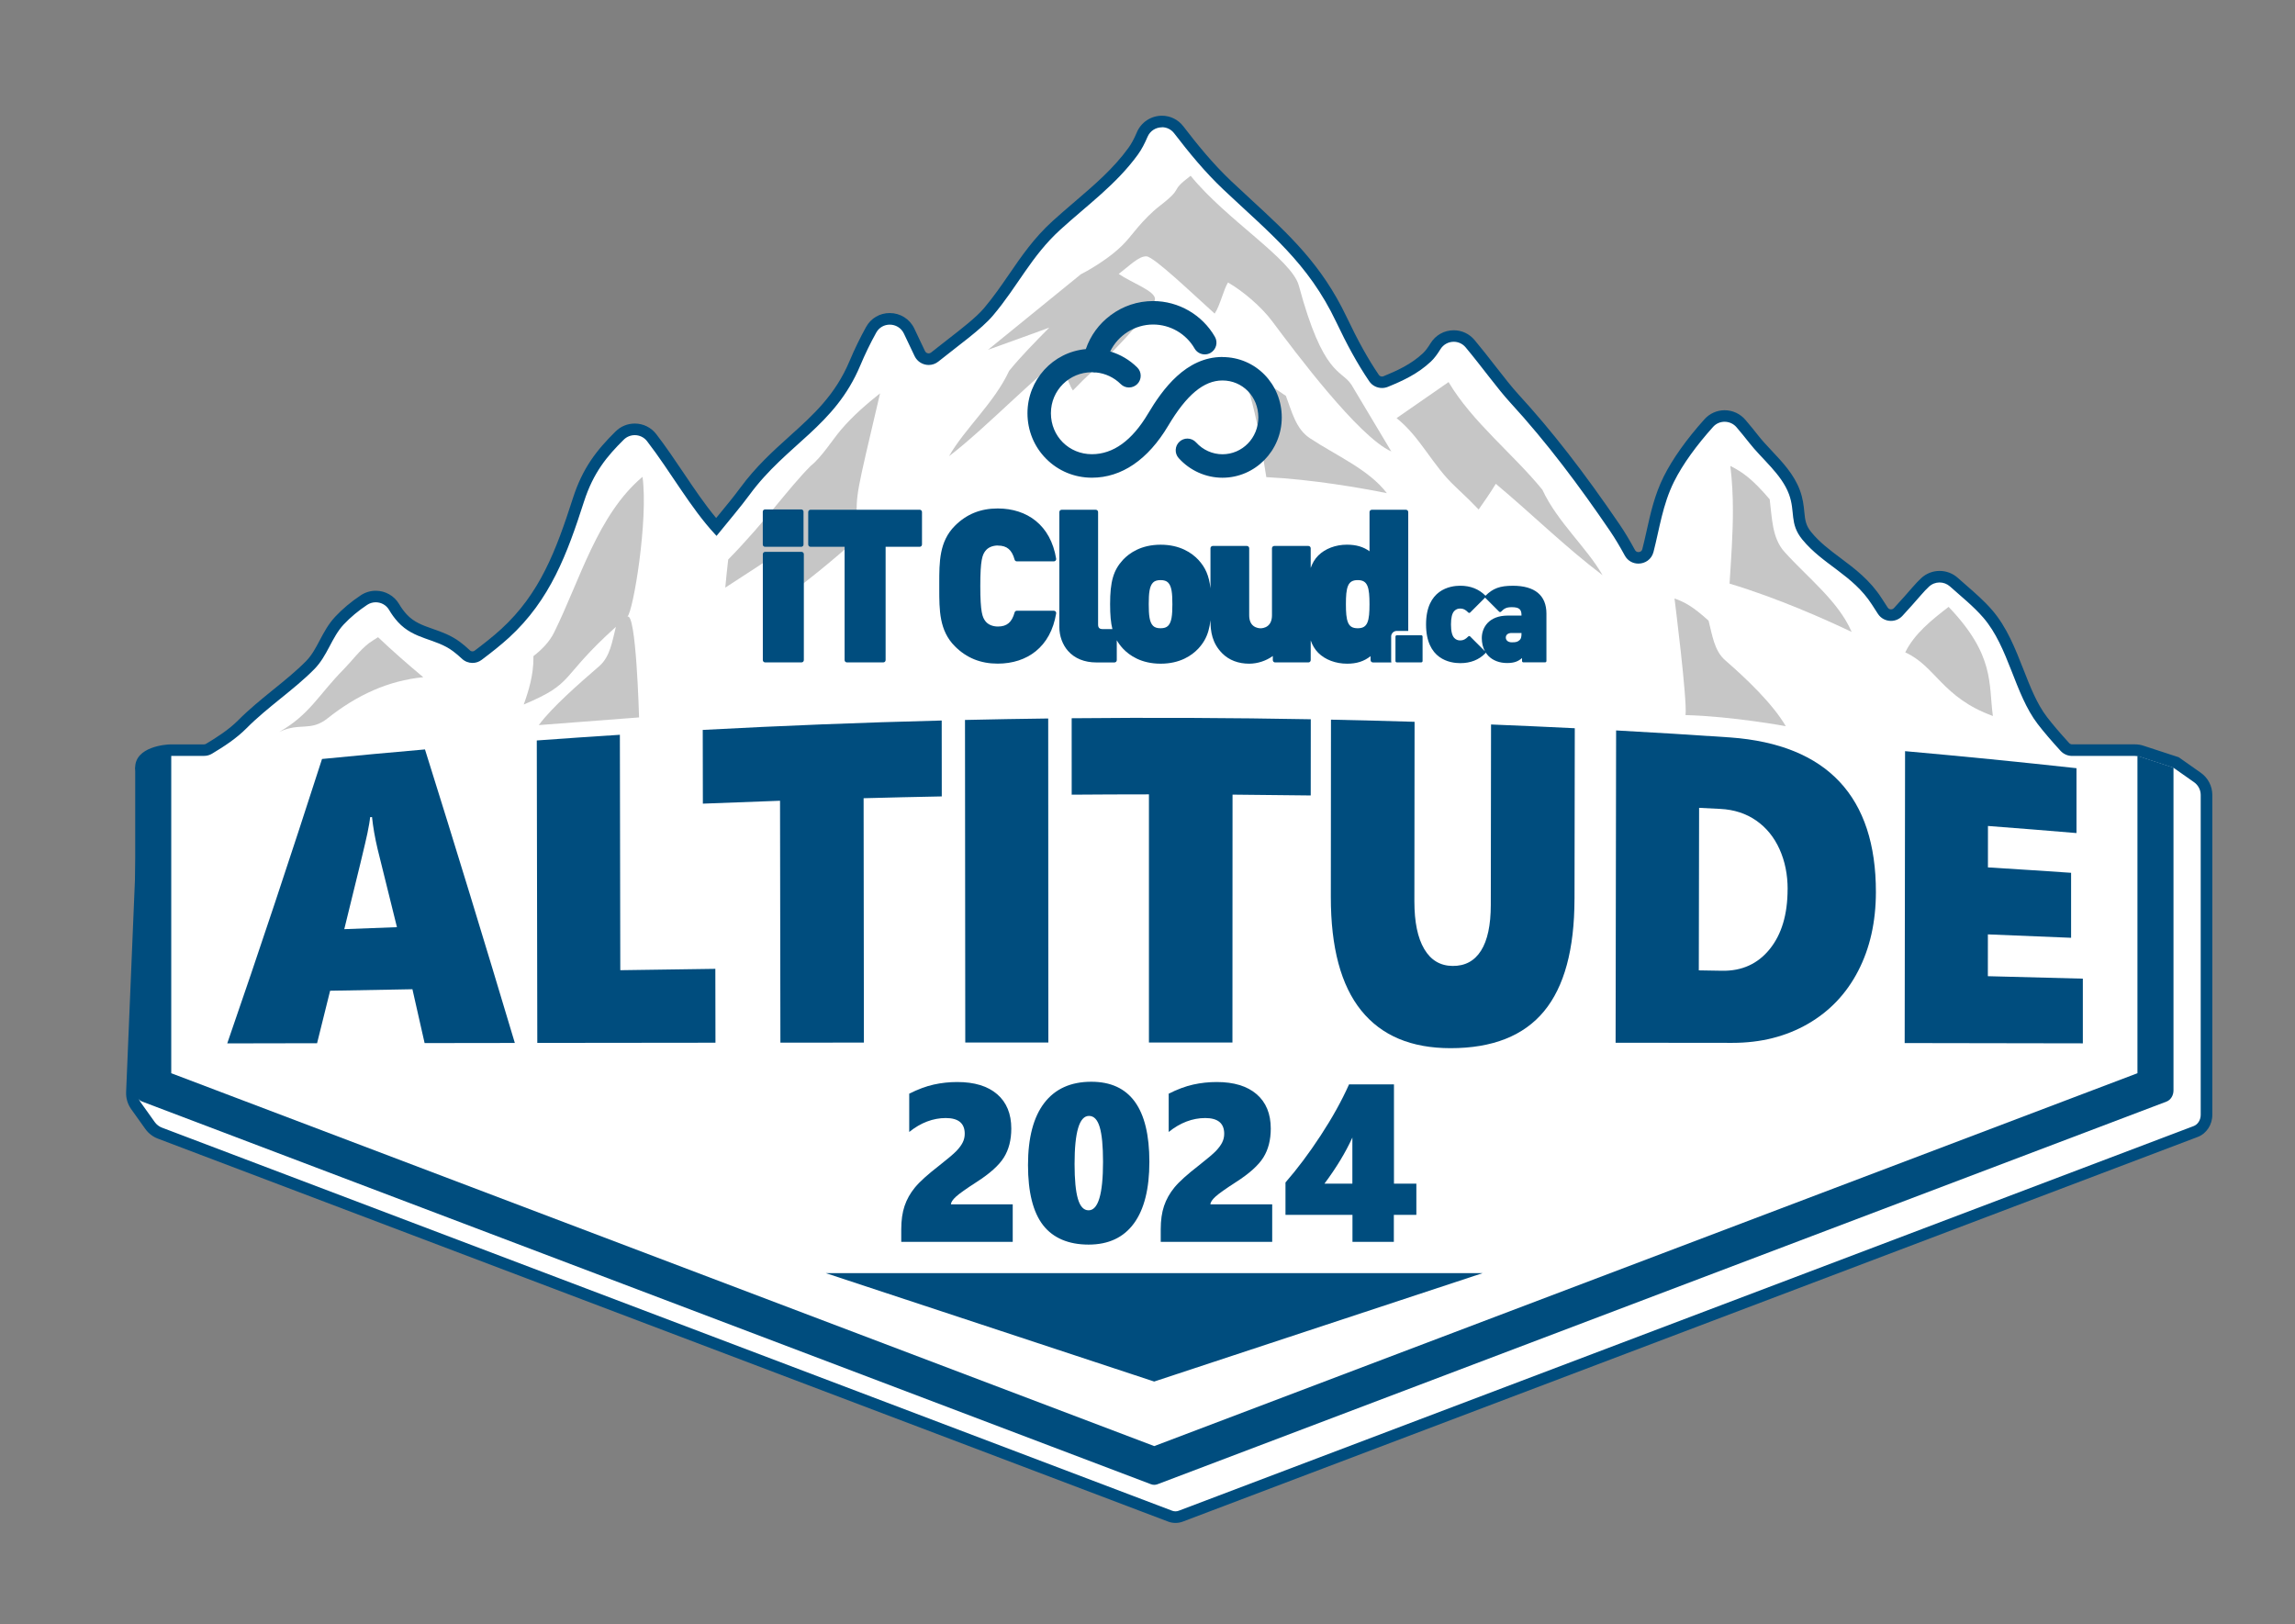 <svg xmlns="http://www.w3.org/2000/svg" id="fond" viewBox="0 0 941.88 666.65"><rect x="0" y="0" width="941.88" height="666.65" fill="#808080" stroke="none"/><defs><style>      .cls-1 {        fill: #fff;      }      .cls-1, .cls-2, .cls-3 {        stroke-width: 0px;      }      .cls-2 {        fill: #004d7e;      }      .cls-3 {        fill: #c6c6c6;      }    </style></defs><path class="cls-1" d="m482.42,622.57c-.74,0-1.47-.13-2.17-.4L65.62,465c-1.63-.62-3.02-1.69-4.03-3.11l-5.83-8.17c-1.12-1.58-1.7-3.52-1.62-5.46l5.23-125.47c.13-3.21,6.35-14.97,10.78-14.97h13.59c.73,0,1.43-.19,2.04-.55,4.52-2.7,9.68-6.01,13.71-10.08,4.4-4.45,9.41-8.51,14.26-12.43,4.9-3.97,9.53-7.72,13.57-11.83,2.58-2.63,4.24-5.75,6-9.07,1.68-3.16,3.41-6.43,6-9.2,2.87-3.06,6.15-5.82,10.04-8.42,1.44-.96,3.13-1.48,4.87-1.48,3.09,0,5.97,1.64,7.51,4.28.98,1.68,2.11,3.22,3.36,4.58,3.41,3.73,7.49,5.16,11.81,6.68,3.5,1.23,7.11,2.49,10.48,5.02,1.31.98,2.56,2.04,3.82,3.24.74.7,1.71,1.09,2.72,1.09.85,0,1.65-.27,2.33-.78,3.45-2.6,7.46-5.7,11.01-8.94,16.41-15,23.11-32.93,30.16-54.82,3.81-11.83,9.3-18.87,16.93-26.41,1.66-1.64,3.85-2.54,6.18-2.54,2.74,0,5.27,1.24,6.94,3.4,3.91,5.08,7.59,10.54,11.15,15.82,5.11,7.58,9.95,14.77,15.38,20.85.83-1.01,1.65-2.01,2.45-2.99,3.48-4.23,6.76-8.23,9.26-11.62,6.31-8.6,13.3-14.89,20.05-20.97,9.81-8.83,19.07-17.17,25.14-31.65,1.95-4.64,4.19-9.26,6.66-13.72,1.55-2.81,4.4-4.48,7.62-4.48,3.42,0,6.46,1.91,7.93,4.98.67,1.39,1.33,2.78,1.98,4.18.81,1.71,1.62,3.43,2.43,5.11.68,1.41,2.07,2.28,3.63,2.28.91,0,1.76-.3,2.48-.88,2.2-1.76,4.43-3.49,6.59-5.17,6.24-4.84,12.13-9.41,15.5-13.4,3.94-4.66,7.24-9.47,10.44-14.12,4.92-7.16,10-14.58,17.4-21.31,2.97-2.71,6.04-5.33,9.01-7.87,8.31-7.11,16.16-13.83,22.5-22.57,1.33-1.83,2.5-4,3.71-6.83,1.39-3.27,4.57-5.38,8.1-5.38,2.72,0,5.24,1.25,6.91,3.42,5.45,7.1,12.08,15.36,19.96,22.81,2.83,2.68,5.62,5.25,8.31,7.73,15.29,14.1,28.5,26.28,38.49,47.3,4.7,9.9,8.96,17.55,13.4,24.06.73,1.07,1.95,1.7,3.26,1.7.53,0,1.05-.1,1.54-.3,5.69-2.33,11.69-5.02,16.88-9.88,1.13-1.05,2.27-2.55,3.51-4.57,1.61-2.64,4.42-4.22,7.52-4.22,2.59,0,5.03,1.14,6.7,3.13,2.97,3.55,5.8,7.18,8.53,10.69,3.49,4.48,6.78,8.71,9.7,11.89,13.44,14.65,26.52,31.47,41.14,52.92,1.98,2.9,3.95,6.18,6.21,10.32,1.03,1.89,2.79,2.09,3.5,2.09,1.44,0,3.33-.78,3.9-2.99.66-2.53,1.24-5.14,1.8-7.67,1.58-7.1,3.22-14.45,6.79-21.63,3.48-7,9.15-14.97,16.4-23.04,1.65-1.84,4.02-2.89,6.49-2.89s5.04,1.13,6.72,3.11c2.13,2.51,3.78,4.52,5.18,6.33,1.67,2.14,3.6,4.2,5.65,6.38,4.35,4.63,8.85,9.42,11.08,15.42,1.17,3.16,1.45,5.9,1.68,8.31.34,3.48.62,6.23,3.41,9.64,3.58,4.37,7.86,7.58,12.38,10.97,5.77,4.32,11.74,8.79,16.33,15.92.82,1.27,1.64,2.55,2.48,3.82.74,1.13,1.99,1.81,3.35,1.81,1.14,0,2.2-.47,2.98-1.31,3.13-3.41,5.48-6.04,7.62-8.54,1.12-1.31,2.26-2.51,3.37-3.55,1.63-1.53,3.75-2.37,5.99-2.37s4.25.8,5.87,2.24c1.12,1,2.26,1.99,3.39,2.98,3.62,3.15,7.35,6.4,10.49,10.03,5.78,6.69,9.16,15.3,12.42,23.62,2.93,7.47,5.7,14.53,10.02,20.17,2.28,2.98,5.48,6.72,9.24,10.83.76.83,1.84,1.31,2.96,1.31h25.8c.93,0,1.85.15,2.73.43l14.16,4.63,8.75,6.15c2.33,1.64,3.73,4.32,3.73,7.18v131.27c0,3.09-1.79,5.83-4.44,6.84l-416.53,157.86c-.7.26-1.43.4-2.17.4Z"></path><g><path class="cls-3" d="m155.15,261.5c5.98,5.68,12.2,11.11,18.55,16.42-14.27,1.4-27.15,7.25-39.28,16.89-7.01,5.57-11.32,1.52-19.83,5.57,12.52-7.09,16.18-15.31,26.45-25.7,3.26-3.3,6.44-7.68,10.41-10.77.62-.48,2.23-1.45,3.71-2.42Z"></path><path class="cls-3" d="m315.8,229.31c1.57,4.25,3.02,9.8,3.02,15.78,0,.95-.02,1.9-.06,2.85,11.2-8.49,23.17-17.97,32.74-26.75.03-1.01.05-2.04.05-3.08,0-1.13,0-2.27,0-3.4,0-13.1-.61-9.62,9.63-53.29-5.49,4.39-10.93,9-15.96,14.87-3.49,4.07-8.02,11.37-12.52,14.91-9.8,9.91-18.11,22.33-33.84,38.42-.49,3.84-.81,7.69-1.2,11.53,6.03-3.98,12.13-7.81,18.13-11.85Z"></path><path class="cls-3" d="m633.02,201.01c-11.94-14.68-28.78-27.79-38.52-44.21-8.63,5.95-13.85,9.59-21.34,14.8,9.74,7.71,14.66,19.28,24.02,28.02,4.27,3.98,7.36,7.04,9.67,9.47,2.42-3.47,4.86-6.93,7.03-10.54,14.82,12.39,28.49,25.91,43.82,37.51-6.43-11.3-18.58-21.88-24.68-35.04Z"></path><path class="cls-3" d="m726.28,204.9c-7.11-8.34-11.14-11.17-16.15-13.69.77,6.16,1.06,12.29,1.06,18.41,0,9.95-.75,19.88-1.37,29.89,19.6,5.86,39.92,14.95,50.11,19.83-5.41-12.63-18.21-22.41-27.61-32.9-5.05-5.63-5.04-13.75-6.03-21.53Z"></path><path class="cls-3" d="m701.21,254.73c-6.39-5.82-9.82-7.64-13.98-9.12,0,0,5.33,42.12,4.51,47.85,19.52.54,41.16,4.56,41.16,4.56-5.47-9.35-16.45-19.74-24.85-27.03-4.5-3.91-5.3-10.26-6.84-16.26Z"></path><path class="cls-3" d="m257.43,253.17c2.48-2.13,8.68-39.96,6.26-57.49-18.46,15.58-25.55,42.15-36.26,63.83-1.98,4-5.05,7.05-8.51,9.76,0,.26,0,.52,0,.8,0,6.88-1.82,13.02-3.97,19.05,21.47-9.02,14.16-10.62,37.81-31.86-1.52,5.94-2.34,12.22-6.8,16.09-8.39,7.28-19.37,16.82-24.85,24.22l41.16-3.15s-1.17-44.11-4.85-41.26Z"></path><path class="cls-3" d="m527.75,162.48c-8.13-5.7-12.35-7.29-17.4-8.42,1.93,5.15,3.41,10.38,4.63,15.67,1.99,8.59,3.29,17.31,4.72,26.08,18.97.93,39.24,4.51,49.48,6.58-7.43-9.76-21.01-15.51-31.65-22.59-5.71-3.8-7.32-10.81-9.78-17.31Z"></path><path class="cls-3" d="m817.89,293.84c-20.85-7.58-23.5-20.53-35.97-26.1,3.69-7.59,10.82-13.33,17.8-18.68,19.05,19.9,16.35,31.52,18.17,44.78Z"></path><path class="cls-3" d="m805.42,244.67c-.09.07-.18.15-.28.22"></path></g><path class="cls-3" d="m554.52,157.73c-4.12-6.15-11.45-3.35-21.47-40.52-2.93-10.85-29.78-27.01-44.41-45.08-9.39,7.13-2.05,4.16-12.8,12.47-6.67,5.16-12.3,13.08-12.8,13.43-6.74,8.2-19.44,14.52-19.44,14.52l-38.13,31.01s24.74-8.89,25.17-9.13c-5.77,5.88-11.54,11.68-16.48,17.75-6.1,13.16-18.24,23.74-24.68,35.04,15.33-11.6,40.08-37.51,43.82-37.51s4.61,7.07,7.03,10.54c2.31-2.44,5.4-5.49,9.67-9.47,9.36-8.74,23.88-24.65,24.02-28.02.14-3.36-9.68-6.73-14.88-10.34,4.42-3.36,8.31-7.42,11.41-7.21,3.1.2,18.89,15.34,27.95,23.49,2.19-3.19,3.72-10.06,5.48-12.77,6.26,3.61,13.7,9.98,18.16,15.95,9.3,12.45,35.34,47.33,48.86,53.4l-16.47-27.56Z"></path><path class="cls-2" d="m338.94,522.49l134.74,44.48,134.77-44.48h-269.51Z"></path><g><path class="cls-2" d="m369.88,509.64v-5.18c0-3.66.45-6.85,1.36-9.55.91-2.7,2.33-5.24,4.28-7.61,1.95-2.37,5.34-5.42,10.17-9.15,3.44-2.7,5.73-4.65,6.86-5.83,1.13-1.19,1.98-2.33,2.54-3.45.56-1.11.84-2.31.84-3.6,0-4.29-2.6-6.44-7.79-6.44s-10.28,1.91-14.99,5.72v-15.72c3.59-1.8,6.95-3.05,10.08-3.74,3.12-.69,6.33-1.04,9.62-1.04,7.06,0,12.53,1.67,16.39,5,3.86,3.33,5.8,8.04,5.8,14.1,0,4.66-1.01,8.61-3.03,11.85-2.02,3.24-5.78,6.62-11.28,10.14-4.2,2.7-6.98,4.68-8.35,5.92-1.37,1.25-2.08,2.31-2.11,3.18h25.36v15.41h-45.74Z"></path><path class="cls-2" d="m471.71,476.8c0,11.08-2.12,19.52-6.36,25.3-4.24,5.78-10.44,8.67-18.59,8.67s-14.56-2.66-18.68-7.98c-4.12-5.32-6.18-13.55-6.18-24.69s2.23-19.66,6.68-25.46c4.45-5.8,10.89-8.7,19.31-8.7,15.88,0,23.82,10.95,23.82,32.85Zm-19.02,0c0-6.43-.45-11.17-1.36-14.24-.91-3.06-2.37-4.6-4.39-4.6-3.96,0-5.93,6.58-5.93,19.73,0,6.46.46,11.24,1.38,14.35s2.38,4.66,4.37,4.66c3.95,0,5.93-6.64,5.93-19.91Z"></path><path class="cls-2" d="m476.37,509.64v-5.18c0-3.66.45-6.85,1.36-9.55.91-2.7,2.33-5.24,4.28-7.61,1.95-2.37,5.34-5.42,10.17-9.15,3.44-2.7,5.73-4.65,6.86-5.83,1.13-1.19,1.98-2.33,2.54-3.45.56-1.11.84-2.31.84-3.6,0-4.29-2.6-6.44-7.79-6.44s-10.28,1.91-14.99,5.72v-15.72c3.59-1.8,6.95-3.05,10.08-3.74,3.12-.69,6.33-1.04,9.62-1.04,7.06,0,12.53,1.67,16.39,5,3.86,3.33,5.8,8.04,5.8,14.1,0,4.66-1.01,8.61-3.03,11.85-2.02,3.24-5.78,6.62-11.28,10.14-4.2,2.7-6.98,4.68-8.35,5.92-1.37,1.25-2.08,2.31-2.11,3.18h25.36v15.41h-45.74Z"></path><path class="cls-2" d="m572.09,445.03v40.73h9.19v12.8h-9.24v11.08h-16.98v-11.08h-27.49v-13.29c4.83-5.53,9.64-11.94,14.42-19.24,4.78-7.3,8.67-14.3,11.66-21h18.43Zm-17.07,40.73v-18.92c-2.78,6.1-6.6,12.41-11.46,18.92h11.46Z"></path></g><g><path class="cls-2" d="m174.26,428.06c-1.67-7.39-3.34-14.76-5-22.09-11.26.2-22.52.4-33.78.62-1.78,7.21-3.57,14.39-5.35,21.54-12.29.02-24.58.04-36.87.07,13-37.57,25.96-76.55,38.9-116.72,14.08-1.39,28.16-2.7,42.25-3.92,12.28,39.11,24.58,79.33,36.88,120.46-12.34.02-24.69.03-37.03.05Zm-21.58-92.75c-.26.02-.53.04-.79.06-.1,1.33-.47,3.53-1.1,6.6-.63,3.06-3.79,16.32-9.5,39.35,7.21-.28,14.41-.56,21.62-.82-2.64-10.74-5.29-21.41-7.93-32.01-1.11-4.68-1.88-9.07-2.3-13.17Z"></path><path class="cls-2" d="m220.51,428c-.07-41.37-.14-82.74-.21-124.12,11.36-.83,22.73-1.61,34.1-2.33.06,32.2.11,64.41.17,96.61,13-.21,26-.39,39.01-.56.02,10.11.03,20.21.05,30.32-24.37.02-48.74.05-73.11.08Z"></path><path class="cls-2" d="m354.43,327.58c.04,33.43.08,66.86.12,100.29-11.42,0-22.84.01-34.27.02-.05-33.09-.1-66.18-.15-99.27-10.56.36-21.12.76-31.67,1.19-.02-10.09-.03-20.17-.05-30.26,32.67-1.75,65.37-3.04,98.07-3.86,0,10.38.02,20.77.03,31.15-10.7.21-21.39.45-32.08.74Z"></path><path class="cls-2" d="m396.15,427.85c-.04-44.13-.07-88.26-.11-132.39,11.38-.26,22.77-.46,34.15-.6.02,44.32.04,88.65.06,132.97-11.37,0-22.74,0-34.11.01Z"></path><path class="cls-2" d="m505.84,326.11c-.01,33.91-.02,67.82-.04,101.73-11.42,0-22.84,0-34.27,0,0-33.95,0-67.89,0-101.84-10.57,0-21.13.05-31.7.13,0-10.46,0-20.91-.01-31.37,32.71-.32,65.42-.18,98.13.42,0,10.42-.01,20.85-.02,31.27-10.7-.15-21.39-.26-32.09-.34Z"></path><path class="cls-2" d="m646.18,368.97c-.03,20.69-4.2,35.99-12.51,46.05-8.31,10.05-21.09,15.14-38.35,15.14-16.11,0-28.33-5.12-36.66-15.45-8.34-10.32-12.5-25.89-12.48-46.65.02-24.24.04-48.48.06-72.72,11.44.24,22.87.53,34.31.88-.03,24.57-.05,49.14-.08,73.71,0,8.45,1.34,14.97,4.05,19.55,2.71,4.58,6.59,6.89,11.64,6.93,5.11.05,8.99-2.05,11.66-6.27,2.67-4.22,4-10.48,4.01-18.8.03-24.67.07-49.34.1-74.02,11.46.46,22.92.97,34.37,1.54-.04,23.37-.07,46.73-.11,70.1Z"></path><path class="cls-2" d="m769.88,366.13c-.02,12.24-2.44,22.97-7.27,32.32-4.83,9.35-11.72,16.6-20.68,21.76-8.96,5.15-19.28,7.78-30.96,7.77-15.97-.02-31.95-.04-47.92-.05.07-42.72.14-85.45.21-128.17,15.64.85,31.27,1.81,46.9,2.88,39.88,2.93,59.77,24.46,59.72,63.49Zm-36.22-1.17c0-6.04-1.1-11.52-3.33-16.46-2.23-4.95-5.42-8.86-9.57-11.75-4.15-2.88-9.04-4.49-14.68-4.78-2.92-.15-5.84-.3-8.76-.44-.04,22.23-.08,44.46-.12,66.7,3.18.05,6.37.1,9.55.16,8.16.14,14.68-2.85,19.55-8.88,4.88-6.04,7.33-14.19,7.34-24.54Z"></path><path class="cls-2" d="m781.69,428.07c.05-39.93.11-79.87.16-119.8,23.47,2.09,46.92,4.42,70.35,6.99,0,8.87,0,17.75,0,26.62-12.1-1.02-24.21-1.99-36.33-2.91,0,5.67,0,11.33-.01,17,11.38.7,22.76,1.44,34.13,2.22,0,8.89,0,17.78,0,26.67-11.38-.49-22.77-.95-34.15-1.4,0,5.72,0,11.44-.01,17.16,12.99.32,25.99.66,38.98,1.01v26.55c-24.37-.05-48.74-.09-73.11-.12Z"></path></g><g><path class="cls-2" d="m501.69,146.5c-14.97,0-24.59,13.27-30.52,23.25-6.56,11.05-14.32,16.65-23.05,16.65-9.43,0-16.82-7.39-16.82-16.82s7.55-16.82,16.82-16.82c.05,0,.09,0,.14,0,.04,0,.08.02.12.03.3.06.62.09.93.09.17,0,.33-.01.51-.03,3.86.39,7.36,2.04,10.14,4.78.91.9,2.11,1.39,3.38,1.39s2.51-.51,3.42-1.42c.9-.91,1.4-2.12,1.39-3.41,0-1.28-.51-2.49-1.42-3.39-3.13-3.1-6.93-5.34-11.11-6.57,3.25-6.68,10.12-11.05,17.64-11.05,7,0,13.52,3.78,17.01,9.85.85,1.49,2.45,2.41,4.17,2.41.84,0,1.67-.22,2.39-.64,1.11-.64,1.91-1.68,2.25-2.92.33-1.24.17-2.54-.47-3.65-5.2-9.05-14.92-14.68-25.35-14.68-6.34,0-12.38,2.01-17.48,5.82-4.75,3.55-8.25,8.34-10.15,13.89-13.52,1.26-23.95,12.61-23.95,26.33,0,7.08,2.72,13.72,7.67,18.69,4.97,5,11.64,7.76,18.78,7.76,12.19,0,23.02-7.39,31.32-21.35,7.52-12.65,14.59-18.55,22.25-18.55,8.26,0,14.73,6.65,14.73,15.14s-6.61,15.14-14.73,15.14c-4.09,0-8.03-1.77-10.81-4.85-.91-1.01-2.21-1.59-3.57-1.59-1.19,0-2.33.44-3.22,1.24-.95.86-1.52,2.04-1.58,3.32-.07,1.28.37,2.52,1.23,3.47,4.6,5.11,11.14,8.04,17.95,8.04,13.42,0,24.34-11.11,24.34-24.76s-10.69-24.76-24.34-24.76Z"></path><g><path class="cls-2" d="m573.25,260.7h10.04c.3,0,.54.24.54.54v10.05c0,.3-.24.54-.54.54h-10.04c-.3,0-.54-.24-.54-.54v-10.04c0-.3.24-.54.54-.54Z"></path><g><path class="cls-2" d="m314.02,226.48h14.93c.53,0,.95.43.95.95v43.46c0,.53-.43.95-.95.95h-14.93c-.53,0-.95-.43-.95-.95v-43.46c0-.53.43-.95.95-.95Z"></path><path class="cls-2" d="m377.45,209.19h-44.8c-.53,0-.95.43-.95.95v13.31c0,.53.43.95.95.95h13.98v46.49c0,.53.43.95.95.95h14.93c.53,0,.95-.43.95-.95v-46.49h13.98c.53,0,.95-.43.95-.95v-13.31c0-.53-.43-.95-.95-.95Z"></path><path class="cls-2" d="m409.56,223.9c3.68,0,5.73,1.73,6.84,5.78.11.41.49.7.92.7h15.19c.28,0,.55-.12.73-.34.18-.21.26-.5.21-.77-.56-3.37-1.57-6.41-3.02-9.05-1.39-2.54-3.19-4.71-5.35-6.46-4.11-3.33-9.51-5.09-15.61-5.09-7.04,0-12.79,2.32-17.57,7.11-6.44,6.44-6.43,14.84-6.42,23.72,0,.34,0,.68,0,1.01s0,.68,0,1.01c0,8.89-.02,17.28,6.42,23.72,4.78,4.78,10.53,7.11,17.57,7.11,6.1,0,11.5-1.76,15.61-5.09,2.16-1.75,3.96-3.92,5.35-6.46,1.45-2.63,2.46-5.68,3.02-9.05.05-.28-.03-.56-.21-.77-.18-.21-.45-.34-.73-.34h-15.19c-.43,0-.81.29-.92.7-1.11,4.05-3.16,5.78-6.84,5.78-2.2,0-4.07-.8-5.13-2.18-1.23-1.62-2.11-3.6-2.11-14.44s.87-12.82,2.11-14.44c1.06-1.39,2.93-2.19,5.13-2.19Z"></path><path class="cls-2" d="m570.93,261.24c0-1.28,1.04-2.32,2.32-2.32h4.7v-48.77c0-.53-.43-.95-.95-.95h-13.99c-.53,0-.95.43-.95.95v16.09c-2.5-1.84-5.51-2.71-9.28-2.71-4.64,0-8.93,1.63-11.77,4.46-1.44,1.44-2.42,3.17-3.09,5.09v-8.08c0-.53-.43-.95-.95-.95h-13.99c-.53,0-.95.43-.95.95v27.48c0,2.01-.59,3.48-1.75,4.39-1.15.9-2.53.97-2.93.97s-1.78-.07-2.93-.97c-1.16-.9-1.74-2.38-1.74-4.39v-27.48c0-.53-.43-.95-.95-.95h-13.99c-.53,0-.95.43-.95.95v16.45c-.59-5.24-2.08-8.56-4.98-11.72,0,0,0,0,0,0-2.66-2.82-7.49-6.19-15.46-6.19s-12.8,3.37-15.46,6.19c0,0,0,0,0,0-3.95,4.3-5.29,8.9-5.29,18.22,0,4.43.29,7.63.94,10.22h-4.01c-1.3,0-1.86-.56-1.86-1.86v-46.16c0-.53-.43-.95-.95-.95h-14c-.53,0-.95.43-.95.95v47.19c0,3.65,1.29,7.22,3.55,9.78,2.73,3.1,6.76,4.74,11.65,4.74h7.42c.53,0,.95-.43.95-.95v-8.15c.68,1.18,1.51,2.3,2.54,3.42,0,0,0,0,0,0,2.66,2.82,7.5,6.19,15.46,6.19s12.8-3.36,15.46-6.19c0,0,0,0,0,0,2.09-2.27,3.37-4.54,4.17-7.35.36-1.27.63-2.67.81-4.3.02,4.59.64,9.4,4.89,13.64,2.75,2.75,6.55,4.2,11,4.2,3.45,0,7-1.18,9.71-3.16v1.69c0,.53.43.95.95.95h13.65c.53,0,.95-.43.95-.95v-8.08c.67,1.92,1.66,3.65,3.09,5.09,2.83,2.83,7.15,4.46,11.85,4.46,3.91,0,6.9-.94,9.63-3.09v1.62c0,.53.43.95.95.95h7.57c-.05-.18-.07-.37-.07-.57v-10.04Zm-91.55-4.41c-.68.68-1.66,1-3.08,1s-2.4-.32-3.08-1c-1.48-1.48-1.77-4.38-1.77-8.88s.29-7.4,1.77-8.88c.68-.68,1.66-1,3.08-1s2.4.32,3.08,1c1.48,1.48,1.77,4.38,1.77,8.88s-.29,7.4-1.77,8.88Zm81.8-1.34c-.7,1.64-1.89,2.34-3.97,2.34s-3.28-.7-3.97-2.34c-.72-1.7-.87-4.24-.87-7.54s.15-5.84.87-7.54c.7-1.64,1.89-2.34,3.97-2.34s3.27.7,3.97,2.34c.72,1.7.87,4.24.87,7.54s-.15,5.84-.87,7.54Z"></path><path class="cls-2" d="m313.96,209.07h14.9c.5,0,.91.41.91.91v13.51c0,.5-.41.91-.91.91h-14.9c-.5,0-.91-.41-.91-.91v-13.51c0-.5.41-.91.91-.91Z"></path></g><path class="cls-2" d="m620.9,240.39c-5.3,0-8.16,1.04-11.26,4.11-.02-.04-.05-.07-.08-.11-2.66-2.66-6.11-4.01-10.26-4.01s-14.04,1.55-14.04,15.88,9.82,15.89,14.04,15.89,7.6-1.35,10.26-4.01c.11-.11.16-.25.16-.39.35.55.75,1.05,1.2,1.51,1.83,1.83,4.52,2.84,7.58,2.84s4.61-.73,6.15-2.04v1.22c0,.3.24.54.54.54h8.93c.3,0,.54-.24.54-.54v-19.47c0-7.47-4.76-11.42-13.76-11.42Zm-.56,19.38h4.09v.24c0,1.39-.21,2.15-.72,2.62-.88.83-1.58.97-3.25.97-1.5,0-2.47-.77-2.47-1.97,0-1.13.93-1.86,2.36-1.86Zm-16.97,1.42c-.21-.21-.55-.21-.77,0-1.2,1.2-2.06,1.63-3.3,1.63-1.03,0-1.74-.29-2.45-1-.91-.96-1.36-2.77-1.36-5.54s.44-4.58,1.35-5.53c.72-.72,1.43-1.01,2.46-1.01,1.23,0,2.1.42,3.3,1.63.21.21.55.21.77,0l6.13-6.13s.05.07.08.1l5.69,5.69c.2.2.56.2.76,0,1.36-1.37,2.24-1.85,4.42-1.85,2.94,0,3.98.84,3.98,3.2v.24h-5.54c-7.94,0-10.75,4.98-10.75,9.25,0,2.01.45,3.85,1.28,5.39l-6.05-6.05Z"></path></g></g><path class="cls-2" d="m877.22,310.19v130.25l-403.51,153.02L70.28,440.44v-131.49l-14.79,6.07v132.48c0,2.09,1.16,3.94,2.89,4.59l414.01,157.03c.43.16.87.24,1.32.24s.89-.08,1.32-.24l414.09-157.03c1.72-.65,2.89-2.5,2.89-4.59v-132.48l-14.79-4.83Zm4.14,133.69h0,0Z"></path><path class="cls-2" d="m476.86,52.21c1.86,0,3.72.8,5.02,2.49,6.21,8.09,12.68,15.97,20.21,23.09,18.82,17.78,34.75,30.04,46.28,54.32,4.36,9.18,8.69,17.2,13.58,24.38,1.2,1.77,3.19,2.74,5.23,2.74.82,0,1.65-.16,2.44-.48,6.19-2.53,12.23-5.32,17.61-10.35,1.41-1.32,2.69-3.07,3.91-5.06,1.24-2.03,3.36-3.08,5.48-3.08,1.79,0,3.59.75,4.87,2.28,6.81,8.15,13.05,16.93,18.31,22.66,15.07,16.42,28.4,34.27,40.92,52.65,2.21,3.24,4.19,6.64,6.09,10.12,1.23,2.26,3.42,3.33,5.59,3.33,2.71,0,5.4-1.67,6.2-4.77,2.48-9.58,3.72-19.37,8.42-28.83,3.62-7.29,9.44-15.15,16.04-22.51,1.26-1.41,2.99-2.1,4.72-2.1,1.81,0,3.63.76,4.91,2.27,1.82,2.15,3.55,4.24,5.12,6.26,5.31,6.82,13.32,12.94,16.38,21.17,2.71,7.3.12,12.07,5.49,18.63,8.49,10.36,20.72,14.5,28.55,26.66.82,1.27,1.65,2.55,2.48,3.84,1.24,1.91,3.28,2.89,5.34,2.89,1.72,0,3.45-.68,4.73-2.08,2.62-2.85,5.2-5.72,7.68-8.6,1.12-1.3,2.18-2.41,3.19-3.36,1.23-1.15,2.79-1.73,4.36-1.73,1.53,0,3.06.55,4.28,1.64,4.71,4.21,9.69,8.19,13.66,12.79,10.49,12.14,12.8,31.23,22.35,43.69,2.46,3.21,5.79,7.07,9.37,10.99,1.21,1.32,2.92,2.08,4.72,2.08h25.8c.67,0,1.34.11,1.99.32l13.82,4.52,8.46,5.95c1.7,1.2,2.72,3.15,2.72,5.23v131.27c0,2.1-1.17,3.96-2.91,4.62l-416.53,157.86c-.43.16-.88.24-1.33.24s-.9-.08-1.33-.24L66.46,462.77c-1.18-.45-2.21-1.24-2.94-2.27l-5.83-8.17c-.82-1.16-1.24-2.56-1.18-3.97l5.23-125.47c0-2.68,6.06-12.68,8.4-12.68h13.59c1.15,0,2.28-.3,3.26-.89,5.18-3.09,10.16-6.39,14.18-10.45,8.6-8.69,19.54-15.84,27.83-24.26,5.44-5.53,7.09-13.02,12.04-18.31,2.86-3.06,6.11-5.71,9.63-8.06,1.09-.73,2.32-1.07,3.54-1.07,2.16,0,4.28,1.09,5.46,3.1,1.03,1.76,2.23,3.43,3.65,4.99,6.7,7.34,15.49,6.64,22.62,12,1.28.96,2.48,1.99,3.62,3.06,1.21,1.15,2.78,1.74,4.35,1.74,1.32,0,2.64-.41,3.76-1.26,3.98-3,7.79-5.99,11.18-9.08,17.06-15.6,23.98-34.62,30.82-55.85,3.85-11.96,9.49-18.68,16.33-25.44,1.26-1.24,2.89-1.85,4.51-1.85,1.9,0,3.79.84,5.05,2.48,9.7,12.59,17.81,27.34,27.84,38.13.23.24.45.49.68.73,5.06-6.24,10.01-12.05,13.52-16.84,15.32-20.88,34.96-28.05,45.47-53.11,1.94-4.62,4.13-9.13,6.55-13.49,1.21-2.18,3.37-3.25,5.54-3.25,2.32,0,4.63,1.23,5.79,3.63,1.48,3.1,2.94,6.24,4.42,9.3,1.12,2.33,3.43,3.62,5.77,3.62,1.38,0,2.78-.45,3.96-1.4,8.59-6.89,17.68-13.29,22.42-18.89,10.15-11.98,15.71-24.36,27.62-35.21,11.04-10.06,22.95-18.57,31.83-30.8,1.6-2.2,2.86-4.69,3.97-7.3,1.09-2.56,3.49-3.93,5.91-3.93m0-4.76h0c-4.49,0-8.53,2.68-10.29,6.83-1.13,2.66-2.23,4.69-3.44,6.36-6.18,8.52-13.92,15.14-22.12,22.16-2.98,2.55-6.06,5.19-9.07,7.92-7.6,6.92-12.76,14.45-17.76,21.73-3.16,4.6-6.43,9.36-10.29,13.93-3.22,3.8-9.01,8.3-15.15,13.06-2.17,1.68-4.41,3.42-6.62,5.19-.29.23-.62.35-.99.35-.5,0-1.16-.25-1.49-.93-.81-1.69-1.62-3.4-2.43-5.11-.66-1.39-1.32-2.79-1.98-4.18-1.87-3.91-5.74-6.33-10.08-6.33-4.1,0-7.72,2.13-9.7,5.71-2.52,4.54-4.79,9.24-6.77,13.95-5.87,13.99-14.94,22.16-24.54,30.8-6.84,6.16-13.92,12.53-20.38,21.33-2.45,3.34-5.71,7.31-9.17,11.51-.22.27-.44.54-.67.81-4.61-5.51-8.88-11.84-13.35-18.48-3.58-5.31-7.28-10.81-11.24-15.95-2.12-2.75-5.34-4.33-8.82-4.33-2.96,0-5.75,1.14-7.85,3.22-7.88,7.78-13.56,15.08-17.52,27.37-6.94,21.55-13.52,39.19-29.5,53.8-3.47,3.17-7.42,6.23-10.83,8.8-.33.25-.67.3-.89.3-.4,0-.78-.15-1.08-.44-1.34-1.26-2.65-2.38-4.03-3.41-3.66-2.75-7.62-4.14-11.12-5.36-4.21-1.47-7.84-2.75-10.84-6.04-1.13-1.24-2.16-2.65-3.06-4.18-1.97-3.36-5.63-5.45-9.56-5.45-2.21,0-4.35.65-6.19,1.88-4.04,2.7-7.46,5.57-10.46,8.77-2.81,3.01-4.62,6.41-6.37,9.71-1.67,3.16-3.25,6.14-5.59,8.51-3.95,4.01-8.53,7.72-13.38,11.65-4.89,3.97-9.96,8.07-14.45,12.6-3.84,3.88-8.85,7.08-13.24,9.71-.24.14-.52.22-.82.22h-13.59c-2.12,0-14.67.95-14.67,9.57.58,3.39,1.58,4.68,1.51,7.74l-5.22,125.42c-.1,2.46.63,4.93,2.06,6.93l5.83,8.17c1.28,1.8,3.06,3.17,5.13,3.96l414.64,157.17c.97.37,1.98.55,3.01.55s2.04-.19,3.01-.55l416.53-157.86c3.58-1.36,5.98-5,5.98-9.07v-131.27c0-3.63-1.77-7.04-4.74-9.12l-8.46-5.95-.58-.41-.68-.22-13.82-4.52c-1.12-.37-2.29-.55-3.46-.55h-25.8c-.46,0-.9-.19-1.21-.53-3.72-4.07-6.87-7.76-9.1-10.68-4.12-5.37-6.83-12.28-9.69-19.59-3.34-8.51-6.79-17.31-12.83-24.31-3.24-3.75-7.04-7.06-10.72-10.26-1.13-.98-2.26-1.96-3.37-2.96-2.05-1.84-4.7-2.85-7.45-2.85-2.84,0-5.55,1.07-7.62,3.02-1.17,1.1-2.36,2.35-3.55,3.74-2.13,2.48-4.46,5.09-7.57,8.48-.41.45-.89.54-1.22.54s-.94-.09-1.35-.73c-.83-1.28-1.65-2.55-2.47-3.81-4.82-7.48-10.96-12.08-16.9-16.53-4.41-3.3-8.57-6.42-11.97-10.57-2.34-2.86-2.56-5.05-2.89-8.37-.25-2.55-.54-5.45-1.82-8.9-2.4-6.45-7.06-11.42-11.58-16.22-2.01-2.14-3.91-4.16-5.51-6.22-1.42-1.83-3.09-3.87-5.25-6.41-2.13-2.51-5.24-3.96-8.54-3.96-3.15,0-6.16,1.34-8.26,3.68-7.39,8.23-13.18,16.38-16.76,23.57-3.7,7.44-5.37,14.93-6.98,22.17-.58,2.62-1.14,5.09-1.78,7.58-.29,1.12-1.3,1.21-1.6,1.21-.63,0-1.1-.29-1.41-.85-2.3-4.21-4.31-7.55-6.34-10.52-14.69-21.55-27.82-38.45-41.35-53.18-2.86-3.11-6.12-7.3-9.58-11.74-2.75-3.52-5.58-7.17-8.58-10.75-2.12-2.53-5.22-3.99-8.52-3.99-3.93,0-7.5,2-9.55,5.36-1.12,1.83-2.13,3.16-3.1,4.07-4.91,4.59-10.67,7.17-16.16,9.42-.2.08-.42.13-.64.13-.53,0-1.02-.25-1.3-.66-4.37-6.41-8.57-13.96-13.22-23.75-10.19-21.44-23.55-33.76-39.03-48.03-2.69-2.48-5.46-5.04-8.29-7.71-7.76-7.33-14.31-15.5-19.7-22.53-2.12-2.77-5.33-4.35-8.79-4.35h0Z"></path></svg>